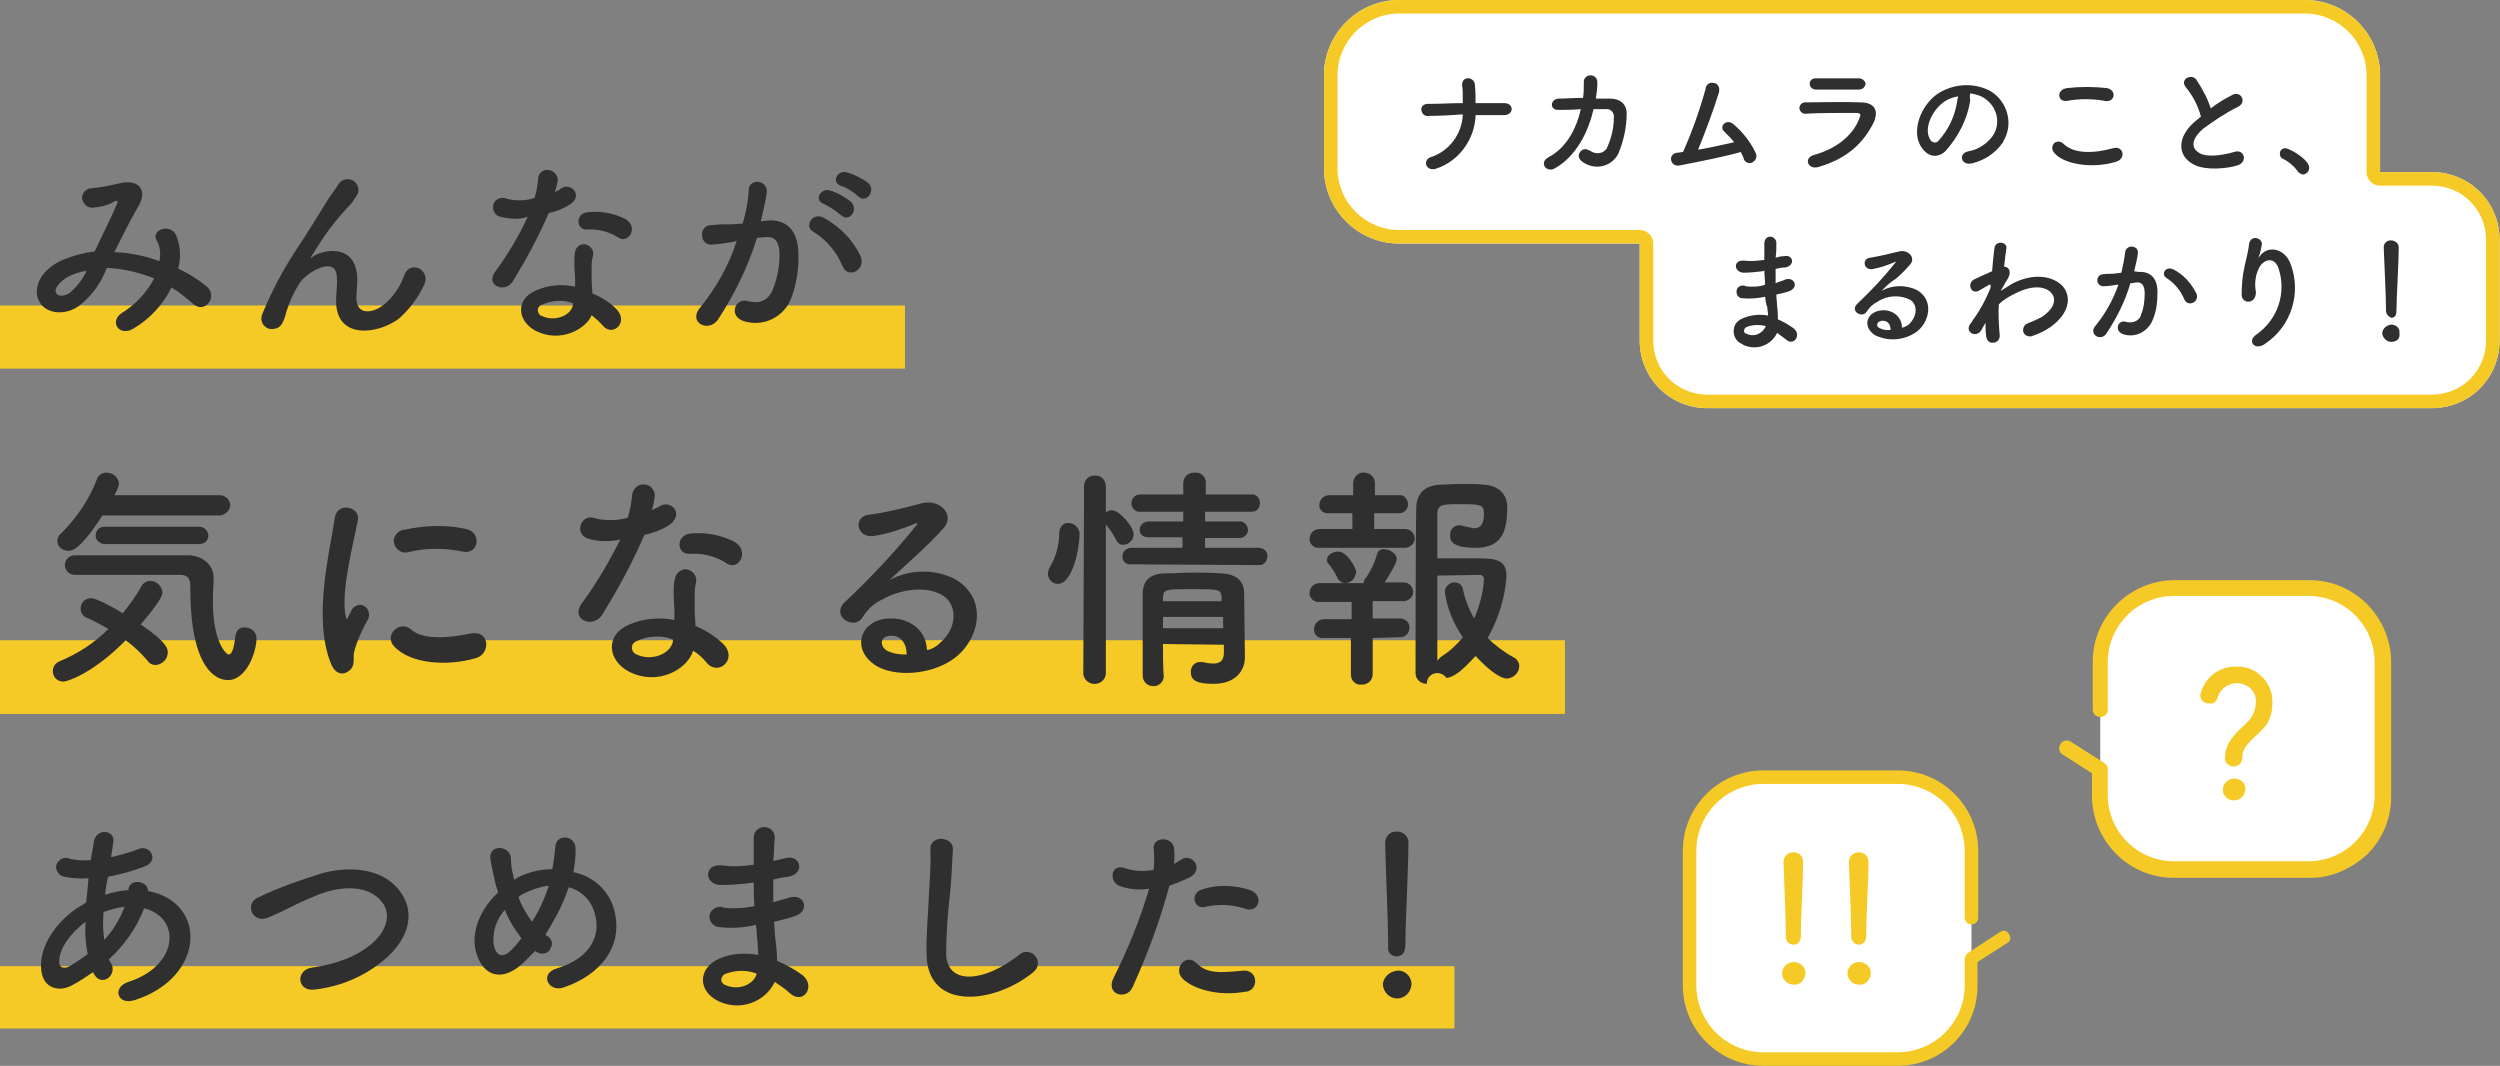 <?xml version="1.0" encoding="utf-8"?>
<!-- Generator: Adobe Illustrator 27.1.1, SVG Export Plug-In . SVG Version: 6.00 Build 0)  -->
<svg version="1.1" id="レイヤー_1" xmlns="http://www.w3.org/2000/svg" xmlns:xlink="http://www.w3.org/1999/xlink" x="0px"
	 y="0px" viewBox="0 0 332.6 141.8" style="enable-background:new 0 0 332.6 141.8;" xml:space="preserve">
<rect x="0" y="0" width="332.6" height="141.8" fill="#808080" stroke="none"/>
<style type="text/css">
	.st0{fill:#F5CA27;}
	.st1{fill:#2F2F2F;}
	.st2{fill:#FFFFFF;}
</style>
<g id="グループ_2289" transform="translate(-22.086 -946)">
	<g id="グループ_1951" transform="translate(22.086 968.64)">
		<rect id="長方形_4573" y="18" class="st0" width="120.4" height="8.4"/>
		<g id="グループ_1888" transform="translate(4.911 0)">
			<g id="グループ_1828" transform="translate(0)">
				<path id="パス_2066" class="st1" d="M10.4,10.9c2,0.1,4,0.5,5.9,1.2c0.2-1,0.1-2-0.4-2.8C15.2,8,17.6,7,18.5,8.6
					c0.6,1.4,0.7,3,0.3,4.5c1.3,0.6,2.6,1.4,3.7,2.3c1.7,1.3-0.1,3.8-1.7,2.4c-0.9-0.8-1.9-1.6-2.9-2.2c-1.1,2.3-2.9,4.2-5.1,5.5
					c-1.9,1.1-3.2-1-1.5-2.1c1.8-1.1,3.3-2.7,4.3-4.6c-2-0.8-4.1-1.3-6.3-1.4c-0.7,1.9-1.9,3.6-3.5,4.9c-1.6,1.3-4,1.4-5.2,0
					c-1.4-1.7-0.4-4.5,2.7-5.9c1.4-0.6,2.9-1,4.4-1.2c0.9-2,2.2-4.5,2.9-6.2c0.2-0.4,0.2-0.6-0.2-0.5C9.5,4.7,8.4,4.9,7.4,5
					C6.6,5,6.1,4.4,6,3.7C6,3,6.6,2.4,7.3,2.4C8.6,2.3,9.9,2,11.2,1.7c2.5-0.5,3.5,1.1,2.3,3.1c-1.1,1.9-2.2,4.1-3.2,6.1L10.4,10.9z
					 M4.1,14.2c-0.7,0.4-2,1.5-1.5,2.2c0.3,0.5,1.3,0.3,1.8-0.1c0.9-0.8,1.7-1.8,2.2-2.9C5.7,13.5,4.9,13.8,4.1,14.2L4.1,14.2z"/>
				<path id="パス_2067" class="st1" d="M39.8,17.4c0-1.2,0.2-2,0.1-3.2c-0.1-3-4.2-0.5-5,0.9c-0.7,1.1-1.3,2.4-1.7,3.7
					c-0.5,2.1-1.1,2.2-1.6,2.3c-0.8,0.2-1.5-0.3-1.7-1c-0.1-0.4,0-0.7,0.1-1c1.2-2.9,2.6-5.6,4.3-8.2c1.6-2.4,3-4.7,4.3-6.8
					c0.5-0.8,1.2-1.7,1.5-2.2c0.4-0.7,1.3-0.9,2-0.5c0.6,0.4,0.9,1.2,0.5,1.9c-0.2,0.3-0.4,0.6-0.6,0.9c-0.2,0.3-0.5,0.6-0.8,0.9
					c-1,1.1-2,2.3-2.9,3.6c-0.7,1-1.2,1.9-1.8,2.8c-0.2,0.3-0.1,0.2,0.1,0.1c1-0.9,5.6-2.1,6,2.4c0.1,1.1-0.1,2-0.1,3
					c0,2.4,2.3,2.1,3.9,0.7c1.1-1,2-2.3,2.5-3.8c0.8-2,3.6-0.6,2.6,1.4c-0.8,1.7-2,3.3-3.4,4.5C45.2,21.9,39.8,22.5,39.8,17.4z"/>
				<path id="パス_2068" class="st1" d="M61.7,6.2c-0.7-0.1-1.1-0.8-1-1.5s0.8-1.1,1.5-1c0.1,0,0.2,0.1,0.3,0.1
					c1.2,0.3,2.5,0.3,3.7-0.1c0.3-0.9,0.4-1.8,0.5-2.7c0.1-0.7,0.8-1.2,1.5-1c0.6,0.1,1.1,0.7,1.1,1.3c-0.1,0.6-0.2,1.1-0.4,1.6
					c0.3-0.1,0.6-0.3,0.9-0.5C71,1.6,72.7,3.3,71,4.5c-0.9,0.6-1.9,1-2.9,1.2c-1.4,3.2-3,6.2-4.8,9.1c-1,1.6-3.6,0.6-2.4-1.2
					c1.7-2.3,3.2-4.8,4.4-7.4C64.1,6.6,62.9,6.5,61.7,6.2z M66.4,21.4c-2.5-1.3-2.8-4.2,0-5.4c1.6-0.7,3.4-0.9,5.2-0.5v-0.9
					c0-0.7-0.1-1.4-0.1-2c0-0.6,0-1.2,0.1-1.8c0.2-0.7,0.8-1.1,1.5-0.9c0.6,0.2,1,0.8,0.9,1.4c-0.1,0.4-0.2,0.8-0.2,1.3
					c0,0.6,0,1.3,0,2.1c0,0.5,0.1,1.1,0.1,1.7c1.2,0.5,2.4,1.2,3.3,2.2c1.5,1.7-0.6,3.6-1.9,2.1c-0.4-0.5-1-1-1.5-1.4
					C73,21.2,69.6,23,66.4,21.4L66.4,21.4z M67.2,17.9c-0.4,0.1-0.7,0.6-0.5,1c0.1,0.3,0.3,0.5,0.5,0.5c1.6,0.8,3.8,0,4.1-1.4
					c0-0.1,0-0.2,0-0.3C70,17.2,68.5,17.3,67.2,17.9L67.2,17.9z M73.2,7.9c-1.5,0.1-1.6-2.2,0.1-2.3c1.7-0.2,3.4,0.1,5,0.9
					c1.8,1.1,0.4,3.3-0.9,2.5C76.2,8.2,74.7,7.8,73.2,7.9L73.2,7.9z"/>
				<path id="パス_2069" class="st1" d="M97.2,6.7c2.3-0.2,4,1.1,4.1,4.2c0.1,2-0.2,4.1-0.9,6c-0.9,2.6-3.7,4-6.3,3.2
					c-2.1-0.6-1.3-3.1,0.4-2.7c1.5,0.4,2.7,0.1,3.4-1.5c0.6-1.5,0.9-3.1,0.9-4.7c0-1.6-0.6-2.4-1.8-2.3c-0.4,0-0.8,0.1-1.2,0.1
					c-1.2,3.9-3,7.5-5.2,10.9c-1.3,1.8-4.1,0.3-2.3-1.7c2.1-2.6,3.8-5.6,4.8-8.8l-0.3,0.1c-1,0.2-1.9,0.3-2.9,0.4
					c-0.7,0.1-1.4-0.4-1.4-1.2c-0.1-0.7,0.4-1.4,1.2-1.4c0.1,0,0.1,0,0.2,0c0.8-0.1,1.7-0.1,2.6-0.1l1.4-0.1
					c0.4-1.4,0.7-2.8,0.8-4.3C94.6,1,97.3,1.2,97.1,3c-0.2,1.3-0.5,2.6-0.8,3.8L97.2,6.7z M107.2,12.8c-0.8-1.9-2.1-3.5-3.9-4.6
					c-1.3-0.7-0.1-2.8,1.5-1.8c2.1,1.2,3.8,2.9,4.8,5.1C110.3,13.3,107.9,14.5,107.2,12.8z M104.7,4.5c-1.4-0.5-0.4-2.2,0.8-1.8
					c1,0.3,1.9,0.8,2.8,1.5c1.1,1.1-0.3,2.8-1.3,1.8C106.3,5.4,105.5,4.9,104.7,4.5L104.7,4.5z M107,2.1c-1.4-0.5-0.5-2.2,0.8-1.8
					c1,0.3,2,0.8,2.8,1.4c1.1,1-0.3,2.8-1.3,1.8C108.6,2.9,107.9,2.4,107,2.1L107,2.1z"/>
			</g>
		</g>
	</g>
	<g id="グループ_1953" transform="translate(22.086 1056.037)">
		<rect id="長方形_4574" y="18.5" class="st0" width="193.5" height="8.3"/>
		<g id="グループ_1890" transform="translate(5.478 0)">
			<g id="グループ_1889">
				<path id="パス_2160" class="st1" d="M6.9,19.3C6,19.9,5,20.6,4,21.1c-1.7,0.9-4.3,0.4-4-3.2c0.2-2.7,2.4-5.6,4.9-7.2
					c0.4-0.2,0.7-0.4,1.1-0.7C6.1,9,6.2,8,6.3,6.8C5.2,6.9,4.1,6.8,3,6.6C2.3,6.4,1.9,5.7,2,5.1C2.2,4.4,2.9,4,3.5,4.1
					c0.1,0,0.1,0,0.2,0.1c1,0.2,1.9,0.3,2.9,0.2C6.7,3.6,6.9,2.8,7,2C7.3,0,9.9,0.4,9.6,2C9.5,2.7,9.4,3.4,9.3,4
					c1.2-0.3,2.5-0.6,3.7-1.1c1.6-0.6,2.8,1.7,0.6,2.4C12,5.9,10.5,6.3,8.9,6.6C8.7,7.4,8.6,8.2,8.5,9c0.9-0.3,1.9-0.5,2.8-0.6h0.3
					V8.3c0.2-1.6,2.7-1.1,2.6,0.2C22.2,10,21.8,20,12.5,23c-2.4,0.8-3.1-1.7-0.9-2.4c6.8-2.2,7-8.6,2.1-9.8c-1,2.6-2.6,4.9-4.7,6.8
					c0.1,0.2,0.2,0.4,0.3,0.5c0.9,1.6-1.3,3.3-2.3,1.4L6.9,19.3z M5.9,12.6c-2.1,1.6-3.4,3.5-3.5,5.1c-0.1,1.1,0.7,1.2,1.4,0.8
					c0.8-0.5,1.6-1,2.4-1.6C5.9,15.5,5.8,14,5.9,12.6L5.9,12.6z M11.1,10.6c-1,0.1-1.9,0.4-2.8,0.7c-0.1,1.2-0.1,2.5,0.1,3.7
					C9.6,13.7,10.5,12.2,11.1,10.6L11.1,10.6z"/>
				<path id="パス_2161" class="st1" d="M36.5,21.6C34,22,33.8,19,36,18.7c3.4-0.5,6-1.5,8-3.2c2.3-2,2.5-4.3,1.2-5.7
					c-1.7-2-4.8-1.9-7.2-1.2c-1.3,0.4-2.6,1-3.9,1.6c-1.2,0.6-2.4,1.2-3.8,1.8c-2.2,1-3.4-1.9-1.3-2.7c2.7-1.3,5.6-2.3,8.5-3.2
					c3.1-0.8,7.2-0.8,9.7,1.8c2.9,3.1,1.8,6.9-1.5,9.7C43,19.9,39.8,21.2,36.5,21.6z"/>
				<path id="パス_2162" class="st1" d="M64.6,17.6c-3.2,3.4-6,2.2-6.8-1.2c-0.6-2.6,0.7-5.6,3-7.7c-0.2-0.6-0.4-1.2-0.5-1.8
					c-0.1-0.5-0.4-1.8-0.5-2.4c-0.5-2.3,2.6-2.2,2.7-0.3c0,0.8,0.1,1.5,0.3,2.2c0,0.2,0.1,0.4,0.1,0.6c0.2-0.1,0.4-0.2,0.5-0.3
					c1.4-0.7,3-1.1,4.6-1.1c0.2-1,0.3-1.9,0.4-2.9c0-1.9,2.8-1.7,2.7,0.3C71.1,4.1,71,5,70.8,6c2.6,0.5,4.7,2.4,5.4,4.9
					c1.4,5-1.9,8.8-6.6,10.4c-2.1,0.8-3.4-1.8-1-2.5c4.7-1.4,5.8-4.6,5.1-7.1C73.3,9.9,72,8.5,70.2,8c-0.1,0.2-0.2,0.5-0.3,0.8
					c-0.7,1.9-1.7,3.7-2.8,5.5c0.1,0.1,0.2,0.2,0.4,0.3c0.5,0.4,0.6,1.1,0.2,1.6c0,0,0,0,0,0.1c-0.4,0.6-1.2,0.7-1.8,0.3
					c-0.1-0.1-0.1-0.1-0.2-0.1C65.4,16.8,65,17.2,64.6,17.6z M61.7,11c-1.1,1.2-1.7,2.9-1.5,4.6c0.4,2.1,1.7,1.5,2.4,0.7
					c0.5-0.5,0.9-1,1.3-1.5C63,13.6,62.2,12.4,61.7,11z M64.3,8.8c-0.3,0.1-0.5,0.3-0.8,0.5c0.4,1.2,1.1,2.3,1.8,3.3
					c0.9-1.4,1.6-2.9,2.1-4.4c0-0.1,0.1-0.2,0.1-0.4C66.5,7.9,65.3,8.3,64.3,8.8z"/>
				<path id="パス_2163" class="st1" d="M94.6,7.4c-1.4,0.2-2.8,0.3-4.3,0.3c-2.1-0.1-2.2-2.9,0.3-2.6C92,5.3,93.5,5.2,94.8,5
					c0-1.4,0-2.7,0-3.6c0-0.8,0.6-1.4,1.4-1.4c0.8,0,1.4,0.6,1.4,1.4c-0.1,1-0.1,2.1-0.2,3.1c0.6-0.1,1.2-0.3,1.8-0.4
					c1.8-0.4,2.5,2.1,0.2,2.5c-0.7,0.1-1.4,0.2-2,0.4c0,1,0,2,0,3c0.7-0.2,1.3-0.4,2.1-0.6c2-0.7,3,1.8,0.6,2.5
					c-0.9,0.3-1.8,0.5-2.6,0.7c0.1,0.9,0.1,1.8,0.2,2.5c0.1,0.7,0.2,1.7,0.2,2.7c1.2,0.5,2.3,1.1,3.4,1.9c1.8,1.5,0.1,4-1.7,2.4
					c-0.6-0.6-1.3-1-2-1.5c-1.3,2.7-4.6,3.9-7.4,2.6c-0.1,0-0.1-0.1-0.2-0.1c-2.6-1.3-2.7-4.3,0.2-5.6c1.6-0.7,3.4-0.8,5.2-0.5
					c0-0.6-0.1-1.1-0.1-1.8c-0.1-0.6-0.1-1.4-0.2-2.2c-1.6,0.4-3.3,0.5-4.9,0.3c-0.7,0-1.3-0.7-1.3-1.4c0-0.7,0.7-1.3,1.4-1.3
					c0.1,0,0.3,0,0.4,0.1c1.4,0.2,2.8,0.1,4.2-0.2c-0.1-1-0.1-2.1-0.1-3.1L94.6,7.4z M91.1,19.5c-0.4,0.1-0.7,0.6-0.6,1
					c0.1,0.2,0.2,0.4,0.5,0.5c1.7,0.8,3.8,0,4.2-1.5C93.9,19,92.5,19,91.1,19.5L91.1,19.5z"/>
				<path id="パス_2164" class="st1" d="M117.8,17.1c-0.1-2.8,0.2-5.2,0.3-8c0.1-1.8,0.3-4.4,0.2-6.1c-0.1-2,3-1.8,3-0.1
					c-0.1,1.7-0.2,4.3-0.4,6.1c-0.3,2.6-0.5,5.3-0.5,8c0.2,4,5,3.7,9.7,0c0.6-0.6,1.6-0.5,2.1,0.1c0.6,0.6,0.5,1.6-0.1,2.1
					c0,0-0.1,0.1-0.1,0.1C126.7,23.6,118,24.4,117.8,17.1z"/>
				<path id="パス_2165" class="st1" d="M145.2,21.3c-0.8,1.8-3.7,1-2.5-1.3c1.9-3.8,3.5-7.7,4.7-11.8c-1.3,0.2-2.7,0.1-4-0.4
					c-1.4-0.6-1.1-3.1,0.9-2.3c1.2,0.4,2.5,0.4,3.7,0.2c0.1-1,0.1-2,0-2.9c-0.1-1.5,2.4-1.6,2.7-0.1c0.1,0.7,0.1,1.4,0,2.2
					c0.4-0.2,0.7-0.4,1-0.6c0.6-0.4,1.4-0.2,1.8,0.4s0.2,1.4-0.4,1.8c-0.1,0.1-0.2,0.1-0.3,0.2c-0.9,0.4-1.8,0.8-2.7,1.1
					C148.9,12.3,147.2,16.9,145.2,21.3z M151.8,20.1c-1.2-1.3,0.5-3.4,1.9-2c1.4,1.4,3,1.3,6.2,1c0.8-0.1,1.5,0.4,1.6,1.2
					s-0.4,1.5-1.2,1.6c0,0,0,0-0.1,0C156.4,22.6,153,21.4,151.8,20.1L151.8,20.1z M154.9,10.6c-1.4,0.5-2.2-1.7-0.5-2.3
					c2.1-0.7,4.4-0.6,6.5,0.1c1.8,0.7,1.1,3-0.6,2.5C158.6,10.3,156.7,10.2,154.9,10.6L154.9,10.6z"/>
				<path id="パス_2166" class="st1" d="M180.4,22.8c-1,0-1.8-0.8-1.9-1.8c0-1,0.9-1.8,1.9-1.9c1-0.1,1.8,0.7,1.9,1.6
					c0,0.1,0,0.2,0,0.3C182.2,22,181.4,22.8,180.4,22.8C180.4,22.8,180.4,22.8,180.4,22.8z M179.2,15.9v-0.6c0-2.6-0.3-8.9-0.4-13.2
					V2.1c0-0.8,0.6-1.5,1.4-1.5c0,0,0.1,0,0.1,0c0.8-0.1,1.6,0.6,1.6,1.4c0,0,0,0.1,0,0.1c0,3.2-0.4,10.7-0.4,13.3
					c0,0.6,0,1.8-1.2,1.8c-0.6,0-1.2-0.5-1.1-1.2C179.2,16,179.2,16,179.2,15.9L179.2,15.9z"/>
			</g>
		</g>
	</g>
	<g id="グループ_1952" transform="translate(22.086 1008.879)">
		<rect id="長方形_4575" y="22.3" class="st0" width="208.2" height="9.8"/>
		<g id="グループ_1896" transform="translate(7.023)">
			<g id="グループ_1828-2" transform="translate(0)">
				<path id="パス_2070" class="st1" d="M1.4,27.8c-0.8,0-1.4-0.6-1.4-1.4c0,0,0,0,0,0c0-0.6,0.4-1.1,0.9-1.3
					c2.4-1,4.6-2.4,6.5-4.3c-1-0.6-2-1.1-2.9-1.5c-0.5-0.2-0.8-0.7-0.8-1.2c0-0.8,0.6-1.4,1.4-1.4c0.7,0,3.1,1.3,4.2,2
					c0.9-1.1,1.8-2.3,2.5-3.6c0.2-0.4,0.7-0.7,1.2-0.7c0.8,0,1.5,0.7,1.6,1.5c0,0.3-0.1,1-2.9,4.3c3.4,2.3,3.6,3.2,3.6,3.7
					c0,0.9-0.7,1.6-1.6,1.7c-0.4,0-0.9-0.2-1.1-0.6c-0.9-1-1.8-1.9-2.9-2.7C5.5,26.6,2,27.8,1.4,27.8z M6.6,5.7
					c-2.9,4.5-4,4.7-4.5,4.7c-0.8,0-1.5-0.5-1.5-1.3c0-0.4,0.2-0.8,0.5-1C3.2,6,4.9,3.5,5.9,0.8C6.1,0.3,6.6,0,7.1,0
					C8,0,8.7,0.6,8.8,1.4c0,0.2,0,0.5-0.6,1.6l14,0c0.7,0,1.3,0.5,1.4,1.2c0,0,0,0.1,0,0.1c0,0.7-0.6,1.3-1.3,1.4c0,0-0.1,0-0.1,0
					H6.6z M2.9,13.6c-0.7,0-1.3-0.6-1.3-1.3c0-0.7,0.6-1.3,1.3-1.3h15.1c1.7,0,3.4,1.1,3.4,3c0,0.8-0.1,1.9-0.1,3.2
					c0,5.4,1.8,7,2.1,7c0.4,0,0.7-0.7,0.9-2.5c0.1-0.7,0.6-1.2,1.3-1.1c0.8,0,1.5,0.6,1.5,1.4c0,0,0,0,0,0.1c0,1.7-1.3,5.5-3.8,5.5
					c-0.7,0-5-0.2-5-12.2c0-0.9,0-1.8-1.4-1.8L2.9,13.6z M6.9,9.5C6.3,9.5,5.7,9,5.7,8.4c0-0.6,0.4-1.2,1.1-1.2c0,0,0.1,0,0.1,0
					h12.6c0.6,0,1.2,0.5,1.2,1.2c0,0.6-0.5,1.1-1.2,1.1H6.9z"/>
				<path id="パス_2071" class="st1" d="M37,25.4c-2.5-6.2,0-15.5,0.5-19.3c0.3-2.3,3.4-1.6,3.1,0.2c-0.5,2.6-2.4,9.9-1.6,12.9
					c0.1,0.4,0.2,0.3,0.3,0c0.1-0.2,0.4-0.8,0.5-1c0.4-0.6,1.2-0.8,1.7-0.4c0.5,0.3,0.7,1,0.5,1.6c-0.8,1.4-1.5,2.9-1.9,4.4
					c-0.2,0.9,0.2,1.8-0.6,2.5S37.6,26.9,37,25.4z M45.4,23.1c-0.6-0.6-0.6-1.6,0.1-2.2c0.6-0.6,1.6-0.6,2.2,0
					c1.7,1.5,5.5,1,7.9,0.5c2.6-0.5,2.7,2.8,0.6,3.3C52.8,25.7,47.7,25.6,45.4,23.1L45.4,23.1z M47.2,10.6c-0.8,0.2-1.6-0.4-1.8-1.2
					c-0.2-0.8,0.4-1.6,1.2-1.8c0.1,0,0.1,0,0.2,0C49.5,7,52.3,6.9,55,7.5c2.2,0.5,1.6,3.5-0.5,3C52.1,10,49.6,10,47.2,10.6
					L47.2,10.6z"/>
				<path id="パス_2072" class="st1" d="M71.3,8.8c-0.8-0.2-1.3-0.9-1.1-1.7c0.2-0.8,0.9-1.3,1.7-1.1C72,6,72.1,6,72.2,6.1
					c1.4,0.3,2.9,0.3,4.3-0.1c0.3-1,0.5-2.1,0.6-3.2c0.2-0.8,0.9-1.4,1.8-1.2c0.7,0.1,1.2,0.8,1.2,1.5C80,3.7,79.9,4.4,79.7,5
					c0.3-0.2,0.7-0.3,1-0.5c1.4-1,3.4,0.9,1.4,2.4c-1,0.7-2.2,1.1-3.4,1.4c-1.6,3.7-3.5,7.2-5.6,10.6c-1.2,1.9-4.2,0.7-2.8-1.4
					c2-2.7,3.7-5.6,5.2-8.6C74.1,9.2,72.6,9.2,71.3,8.8z M76.7,26.5c-2.9-1.5-3.3-4.9,0-6.3c1.9-0.8,4-1,6-0.6v-1.1
					c0-0.8-0.1-1.6-0.1-2.4c0-0.7,0-1.4,0.2-2.1c0.2-0.8,1-1.3,1.7-1.1c0.7,0.2,1.2,0.9,1.1,1.6c-0.1,0.5-0.2,1-0.2,1.5
					c0,0.7,0,1.5,0,2.4c0,0.6,0.1,1.3,0.1,2c1.4,0.6,2.7,1.4,3.8,2.5c1.8,2-0.8,4.2-2.3,2.4c-0.5-0.6-1.1-1.2-1.8-1.6
					C84.4,26.2,80.5,28.4,76.7,26.5L76.7,26.5z M77.7,22.4c-0.5,0.2-0.8,0.7-0.6,1.2c0.1,0.3,0.3,0.5,0.6,0.6c1.9,0.9,4.4,0,4.8-1.7
					c0-0.1,0-0.2,0-0.3C81,21.6,79.2,21.7,77.7,22.4L77.7,22.4z M84.7,10.8c-1.7,0.1-1.9-2.5,0.2-2.7c2-0.2,4,0.2,5.8,1.1
					c2.1,1.3,0.5,3.9-1,2.9C88.2,11.1,86.5,10.7,84.7,10.8L84.7,10.8z"/>
				<path id="パス_2073" class="st1" d="M118.1,22.6c2.3-2,2.2-5,0.4-6.2c-1.6-1.1-5-1.3-8.2,0.5c-1.1,0.5-2,1.4-2.6,2.4
					c-1.1,1.7-4.3-0.2-2.3-2.1c3.4-3.2,6.6-6.6,9.5-10.2c0.3-0.4,0-0.3-0.2-0.2c-1.7,0.7-3.5,1.3-5.3,1.6c-2.5,0.5-3-2.6-0.8-2.8
					c2.3-0.3,4.7-0.9,6.9-1.5c2.5-0.7,4.6,1.5,3,3.3c-1,1.1-2.3,2.4-3.5,3.5s-2.5,2.3-3.7,3.4c2.8-1.5,6.1-1.5,8.8-0.1
					c4.5,2.7,3.1,8.2-0.3,10.6c-3.1,2.2-8,2.4-10.4,0.8c-3.3-2.2-1.9-6.1,1.9-6.2c2.5-0.1,4.9,1.4,5,4.2
					C117,23.5,117.6,23.1,118.1,22.6z M111.4,21.7c-1.4,0.1-1.4,1.4-0.4,2c0.8,0.4,1.7,0.5,2.6,0.5
					C113.6,22.7,112.8,21.6,111.4,21.7L111.4,21.7z"/>
				<path id="パス_2074" class="st1" d="M132.4,13.5c0-0.4,0.1-0.7,0.3-1c0.8-1.4,1.2-2.9,1.2-4.5c0-0.7,0.5-1.3,1.1-1.3
					c0,0,0.1,0,0.1,0c0.8,0,1.4,0.6,1.5,1.3c0,0.1,0,0.2,0,0.2c0,1.8-0.9,6.6-2.9,6.6C133,14.8,132.4,14.2,132.4,13.5
					C132.4,13.5,132.4,13.5,132.4,13.5z M137.2,1.8c0-0.8,0.6-1.4,1.3-1.4c0,0,0.1,0,0.1,0c0.8-0.1,1.4,0.5,1.5,1.3c0,0,0,0.1,0,0.1
					v3.5c0.3-0.2,0.5-0.3,0.8-0.3c1,0,2.9,2.2,2.9,3.2c0,0.8-0.7,1.4-1.4,1.4c-0.4,0-0.7-0.2-0.9-0.6c-0.4-0.8-0.9-1.5-1.4-2.1v19.9
					c-0.1,0.8-0.8,1.4-1.7,1.3c-0.7-0.1-1.2-0.6-1.3-1.3L137.2,1.8z M143.5,12.2c-0.6,0.1-1.1-0.3-1.2-0.9c0,0,0-0.1,0-0.1
					c0-0.7,0.5-1.2,1.2-1.2c0,0,0,0,0.1,0l6.7,0V8.6l-4.5,0c-0.9,0-1.2-0.5-1.2-1c0-0.6,0.5-1.1,1.2-1.1c0,0,0,0,0.1,0l4.5,0V5.2
					l-5.6,0c-0.6,0.1-1.2-0.3-1.3-1c0,0,0-0.1,0-0.1c0-0.7,0.5-1.2,1.2-1.2c0,0,0.1,0,0.1,0h5.6l0-1.5c0-0.8,0.6-1.4,1.4-1.4
					c0,0,0.1,0,0.1,0c0.8-0.1,1.5,0.5,1.5,1.3c0,0,0,0,0,0.1v1.5h6c0.6-0.1,1.2,0.4,1.2,1.1s-0.4,1.2-1.1,1.2c-0.1,0-0.1,0-0.2,0
					l-6,0v1.3l4.5,0c0.6-0.1,1.1,0.4,1.2,1c0.1,0.6-0.4,1.1-1,1.2c-0.1,0-0.2,0-0.2,0l-4.5,0V10l7.1,0c0.6,0,1.2,0.4,1.2,1.1
					c0,0.6-0.4,1.2-1.1,1.2c0,0-0.1,0-0.1,0L143.5,12.2z M147.7,22.8c0,1.5,0,3,0.1,4.3v0c0,0.7-0.6,1.3-1.3,1.3c0,0-0.1,0-0.1,0
					c-0.8,0-1.4-0.6-1.4-1.4c0,0,0,0,0,0c0-1.7,0-3.6,0-5.4s0-3.7,0-5.4c0-1.7,0.8-2.8,3.1-2.8c1.1,0,2.4-0.1,3.6-0.1
					c1.3,0,2.5,0,3.7,0.1c2.1,0.1,3.1,1,3.1,2.7c0,1,0.1,8.4,0.1,8.4v0.1c0,1.5-1,3.5-4.2,3.5c-2.3,0-3-0.5-3-1.6
					c0-0.7,0.5-1.3,1.2-1.3c0,0,0,0,0.1,0c0.1,0,0.2,0,0.3,0c0.4,0.1,0.9,0.2,1.4,0.2c0.8,0,1.4-0.3,1.4-1.4c0-0.3,0-0.8,0-1.1
					L147.7,22.8z M147.7,19.2v1.5h8c0-0.5,0-1,0-1.5H147.7z M155.5,16.5c-0.1-1-0.4-1-4-1c-3.3,0-3.7,0-3.8,1v0.6h7.8L155.5,16.5z"
					/>
				<path id="パス_2075" class="st1" d="M174.1,10l-5.6,0c-0.6,0.1-1.2-0.4-1.3-1c0-0.1,0-0.1,0-0.2c0-0.7,0.6-1.3,1.3-1.3
					c0,0,0,0,0.1,0l4.3,0l0-2.1l-3.1,0c-0.7,0.1-1.3-0.4-1.3-1c0,0,0-0.1,0-0.1c0-0.7,0.6-1.3,1.3-1.3c0,0,0,0,0.1,0l3.1,0l0-1.6v0
					c0-0.7,0.6-1.4,1.3-1.4c0,0,0.1,0,0.1,0c0.8,0,1.4,0.5,1.5,1.3c0,0,0,0,0,0.1v1.6l3.1,0c0.7-0.1,1.2,0.4,1.3,1.1
					c0,0,0,0.1,0,0.1c0,0.7-0.5,1.2-1.2,1.2c0,0-0.1,0-0.1,0l-3.2,0l0,2.1l4.1,0c0.7,0,1.2,0.5,1.3,1.2c0,0.7-0.5,1.2-1.2,1.3
					c0,0-0.1,0-0.1,0L174.1,10z M175.6,22l0,4.8c0,0.8-0.6,1.4-1.4,1.4c0,0,0,0-0.1,0c-0.7,0.1-1.4-0.5-1.4-1.3c0,0,0-0.1,0-0.1
					l0-4.8l-3.6,0c-0.7,0.1-1.3-0.4-1.3-1.1c0,0,0-0.1,0-0.1c0-0.7,0.6-1.3,1.3-1.3c0,0,0,0,0.1,0l3.6,0l0-2.3l-4.3,0
					c-0.6,0.1-1.2-0.4-1.3-1c0-0.1,0-0.1,0-0.2c0-0.7,0.6-1.3,1.3-1.3c0,0,0,0,0.1,0l5.6,0h0.2c0-0.3,0.1-0.5,0.3-0.7
					c0.7-1,1.2-2.1,1.5-3.2c0.1-0.4,0.5-0.7,1-0.6c0.7,0,1.6,0.6,1.6,1.3s-1.4,2.7-1.6,3.1h2.5c0.7,0,1.2,0.5,1.3,1.2
					c0,0.7-0.5,1.2-1.2,1.3c0,0-0.1,0-0.1,0l-4.1,0l0,2.3l3.6,0c0.7,0,1.3,0.5,1.3,1.2c0,0.7-0.5,1.3-1.2,1.3c0,0-0.1,0-0.1,0
					L175.6,22z M171.9,14.7c-0.4,0-0.8-0.3-1-0.7c-0.3-0.7-0.7-1.3-1.2-1.9c-0.1-0.1-0.2-0.3-0.2-0.5c0-0.6,0.8-1.1,1.5-1.1
					c1.2,0,2.4,2.2,2.4,2.7C173.3,14.1,172.7,14.7,171.9,14.7L171.9,14.7z M185.4,27.3c-0.5-0.7-1.4-0.8-2-0.4
					c-0.4,0.3-0.6,0.7-0.6,1.2c-0.8,0-1.5-0.6-1.5-1.4c0,0,0-0.1,0-0.1c0,0,0-18.8,0.1-22.1c0.1-1.6,1-2.8,3.2-2.9
					c0.8,0,1.8-0.1,2.8-0.1c1,0,2,0,2.9,0.1c2.1,0.1,3.2,1.3,3.2,3c0,3.2-0.7,5.4-4.2,5.4c-3.4,0-3.4-1.1-3.4-1.7
					c0-0.7,0.4-1.2,1.1-1.3c0,0,0.1,0,0.1,0c0.2,0,0.3,0,0.5,0.1c0.5,0.1,1,0.2,1.4,0.3c0.9,0,1.4-0.4,1.4-2c0-1.2-0.6-1.2-3.3-1.2
					c-2.1,0-2.9,0-2.9,1.3c0,0.8,0,3.1,0,5.9c1.1,0,3.1,0,4.7,0c2.9,0,4.5,0,4.5,2.4c-0.2,2.9-1.1,5.7-2.5,8.2c1,1,2.2,1.9,3.5,2.6
					c0.4,0.2,0.7,0.7,0.7,1.1c0,0.9-0.7,1.6-1.6,1.7c-1.2,0-3.1-1.8-4.2-3C189.2,24.4,186.9,27.3,185.4,27.3L185.4,27.3z
					 M185.2,15.9c0-0.7,0.6-1.3,1.3-1.3c0,0,0,0,0,0c0.5,0,1,0.3,1.1,0.9c0.3,1.4,0.8,2.7,1.5,3.9c0.7-1.6,1.2-3.4,1.3-5.2
					c0-0.5-0.4-0.6-0.6-0.6c-1.2,0-4.2,0.1-5.6,0.1c0,4.2,0,8.9,0,11.3c0.2-0.2,0.3-0.3,0.5-0.5c1.1-0.7,2.1-1.6,2.9-2.6
					C186.4,20.2,185.5,18.1,185.2,15.9L185.2,15.9z"/>
			</g>
		</g>
	</g>
	<g id="グループ_1956" transform="translate(175.731 -511)">
		<path id="合体_33" class="st2" d="M73.5,1511.3c-5,0-9-4-9-9v-12.9h-32c-5.5,0-10-4.5-10-10V1467c0-5.5,4.5-10,10-10H153
			c5.5,0,10,4.5,10,10v12.4c0,0.2,0,0.3,0,0.5h6.9c5,0,9,4,9,9v13.4c0,5-4,9-9,9H73.5z"/>
		<path id="合体_33_-_アウトライン" class="st0" d="M169.9,1509.5c4,0,7.2-3.2,7.2-7.2v-13.4c0-4-3.2-7.2-7.2-7.2H163
			c-1,0-1.8-0.8-1.8-1.8c0,0,0-0.1,0-0.1c0-0.1,0-0.3,0-0.4V1467c0-4.5-3.7-8.2-8.2-8.2H32.5c-4.5,0-8.2,3.7-8.2,8.2v12.4
			c0,4.5,3.7,8.2,8.2,8.2h32c1,0,1.8,0.8,1.8,1.8v12.9c0,4,3.2,7.2,7.2,7.2L169.9,1509.5 M169.9,1511.3H73.5c-5,0-9-4-9-9v-12.9h-32
			c-5.5,0-10-4.5-10-10V1467c0-5.5,4.5-10,10-10H153c5.5,0,10,4.5,10,10v12.4c0,0.2,0,0.3,0,0.5h6.9c5,0,9,4,9,9v13.4
			C178.9,1507.3,174.9,1511.3,169.9,1511.3L169.9,1511.3z"/>
		<g id="グループ_1954" transform="translate(35.468 1467.02)">
			<path id="パス_2098" class="st1" d="M2,12.4c-1.4,0.5-1.9-1.1-0.8-1.5c2.5-0.8,4.2-3.1,4.3-5.7C4,5.3,2.4,5.4,1,5.4
				C0.5,5.5,0.1,5.2,0,4.7s0.2-0.8,0.7-0.9c0.1,0,0.1,0,0.2,0c1.5,0,3-0.1,4.6-0.1c0-1,0-1.9-0.1-2.4C5.4,0,7,0.2,7.1,1.2
				s0.1,1.8,0.1,2.5c1.3,0,2.6,0,3.8,0c0.7,0,1,0.4,1,0.8c0,0.5-0.5,0.8-1,0.8c0,0,0,0-0.1,0C9.7,5.3,8.5,5.3,7.2,5.3
				C7.1,8.5,5,11.4,2,12.4z"/>
			<path id="パス_2099" class="st1" d="M18.3,4.6c-1.3,0.1-1.2-1.4-0.1-1.5c0.9,0,2.1-0.1,3.3-0.1c0.1-0.7,0.1-1.5,0.1-2.2
				C21.6,0.4,22,0,22.5,0s0.9,0.4,0.9,0.9c0,0,0,0.1,0,0.1c0,0.7-0.1,1.4-0.2,2.1c0.7,0,1.3,0,1.9,0c1.3,0,2.2,0.7,2.2,2
				c0,1.8-0.4,3.6-1.1,5.3c-0.8,1.6-2.7,2.2-4.3,1.4c-0.2-0.1-0.4-0.2-0.6-0.4c-0.4-0.3-0.5-0.8-0.2-1.2s0.8-0.5,1.2-0.2
				c0,0,0,0,0.1,0c0.6,0.5,1.6,0.5,2.1-0.1c0.1-0.1,0.2-0.2,0.2-0.3c0.6-1.3,0.9-2.7,0.9-4.1c0-0.5-0.3-0.9-0.8-1c0,0-0.1,0-0.1,0
				c-0.5,0-1.1,0-1.8,0c-0.7,3-2.3,6.3-5.2,7.9c-1.1,0.6-2.1-0.8-0.8-1.5c2.3-1.2,3.7-3.7,4.3-6.4C20.1,4.6,19.1,4.6,18.3,4.6z"/>
			<path id="パス_2100" class="st1" d="M34.3,12c-1.2,0.2-1.6-1.5-0.3-1.7c0.3,0,0.6-0.1,0.8-0.1c1.2-2.7,2.2-5.5,3-8.4
				c0-0.5,0.5-0.9,1-0.8c0.5,0,0.9,0.5,0.8,1c0,0.1,0,0.1,0,0.2c-0.8,2.6-1.8,5.2-2.8,7.7c1.7-0.3,3.5-0.7,4.8-1
				c-0.4-0.5-0.8-0.9-1.3-1.4c-0.8-0.7,0.3-1.8,1.2-1c1.3,1.1,2.3,2.4,3,3.9c0.2,0.5-0.1,1-0.5,1.2c-0.4,0.2-0.9,0-1.1-0.4
				c0,0,0,0,0-0.1c-0.1-0.3-0.3-0.6-0.4-0.9C40.4,10.8,36.9,11.5,34.3,12z"/>
			<path id="パス_2101" class="st1" d="M52.8,12.2c-1.4,0.4-2-1.2-0.6-1.6c3.3-0.9,5.4-2.9,6.1-5C58.5,5.2,58.4,5,57.7,5
				c-1.7,0-4.8,0-6.5,0.1c-0.4,0.1-0.8-0.2-0.9-0.6c-0.1-0.4,0.2-0.8,0.6-0.9c0.1,0,0.2,0,0.3,0c2.1,0,4.9-0.1,7.2,0
				c1.7,0,2.5,0.9,1.8,2.6C58.9,8.8,56.9,11,52.8,12.2z M58.1,1.9c-1.6,0-3.8,0-5.6,0c-1.1,0-1.2-1.6,0.1-1.5c1.6,0,3.9,0,5.6,0
				c0.4,0,0.8,0.3,0.9,0.7c0,0,0,0,0,0C59,1.5,58.8,1.9,58.1,1.9z"/>
			<path id="パス_2102" class="st1" d="M73,3.4c-0.4,2.5-1.6,4.8-3.3,6.7c-1.3,1.2-2.7,0.5-3.4-0.9c-1-2,0.1-5.1,2.3-6.7
				c2.1-1.4,4.9-1.6,7.1-0.4c2.3,1.4,3.1,4.4,1.7,6.7c0,0.1-0.1,0.2-0.1,0.2c-1,1.4-2.4,2.3-4,2.7c-1.5,0.4-2-1.3-0.5-1.6
				c1.2-0.2,2.3-0.9,3.1-1.9c1.2-1.6,0.8-3.8-0.8-5c0,0-0.1-0.1-0.1-0.1c-0.6-0.4-1.3-0.6-2-0.7C72.9,2.9,73,3.1,73,3.4z M69.3,3.7
				c-1.5,1.2-2.4,3.4-1.7,4.7c0.2,0.5,0.7,0.7,1.1,0.4c1.4-1.5,2.3-3.4,2.6-5.5c0-0.2,0.1-0.4,0.1-0.5C70.7,2.9,69.9,3.2,69.3,3.7z"
				/>
			<path id="パス_2103" class="st1" d="M84.1,10.2c-0.3-0.4-0.2-0.9,0.1-1.2c0.4-0.3,0.9-0.2,1.2,0.1l0,0c1.4,1.4,4.1,1.3,6.6,0.6
				c1.4-0.4,1.8,1.4,0.4,1.8C89.2,12.5,85.2,11.8,84.1,10.2z M85.9,3.4c-1.3,0.2-1.5-1.5,0-1.7c1.7-0.2,3.5-0.2,5.3,0
				c1.4,0.3,1,2-0.3,1.7C89.2,3.1,87.5,3.1,85.9,3.4z"/>
			<path id="パス_2104" class="st1" d="M101.7,1.6c-0.9-1.1,0.8-1.9,1.4-1c0.8,1.2,1.5,2.5,1.9,3.8c0.9-0.7,1.9-1.3,2.9-1.8
				c1.1-0.6,2,1,0.7,1.6C107,5,105.5,6,104,7.1c-1.6,1.4-1.7,2.6-0.4,3.3c1.2,0.6,3.5,0.1,4.5-0.2c1.4-0.5,1.9,1.4,0.4,1.8
				c-1.3,0.4-4.1,0.7-5.7-0.1c-2.4-1.2-2.3-3.9,0.4-6c0.2-0.1,0.3-0.3,0.5-0.4C103.3,4,102.6,2.7,101.7,1.6z"/>
			<path id="パス_2105" class="st1" d="M116.6,12.8c-0.5-0.7-1.2-1.3-2-1.7c-0.3-0.1-0.4-0.4-0.4-0.7c0-0.4,0.3-0.7,0.7-0.7
				c0,0,0,0,0,0c0.6,0,3.2,1.5,3.2,2.6c0,0.5-0.4,0.9-0.9,0.9C117,13.1,116.7,13,116.6,12.8z"/>
		</g>
		<g id="グループ_1955" transform="translate(76.883 1488.482)">
			<path id="パス_2106" class="st1" d="M4,4.6C3.1,4.7,2.3,4.8,1.4,4.8C0.1,4.7,0,3,1.6,3.2c0.9,0.1,1.7,0,2.6-0.1
				c0-0.9,0-1.7,0-2.2C4.2,0.4,4.5,0,5,0c0.4,0,0.8,0.4,0.8,0.8C5.8,1.4,5.8,2.1,5.7,2.8c0.4-0.1,0.7-0.2,1.1-0.2
				C8,2.3,8.4,3.8,7,4.1C6.5,4.1,6.1,4.2,5.7,4.3c0,0.6,0,1.2,0,1.9C6.1,6,6.6,5.9,7,5.7c1.2-0.4,1.9,1.1,0.4,1.6
				C6.8,7.5,6.3,7.6,5.8,7.7c0,0.6,0.1,1.1,0.1,1.6C6,9.8,6,10.4,6,11c0.7,0.3,1.4,0.7,2.1,1.2c1.1,0.9,0,2.4-1,1.5
				c-0.4-0.3-0.8-0.6-1.2-0.9c-0.8,1.7-2.8,2.4-4.5,1.6c0,0-0.1,0-0.1-0.1c-0.9-0.3-1.4-1.3-1.1-2.3c0.2-0.6,0.7-1,1.3-1.2
				c1-0.4,2.1-0.5,3.2-0.3c0-0.4-0.1-0.7-0.1-1.1C4.4,9,4.4,8.6,4.3,8c-1,0.2-2,0.3-3,0.2c-0.5,0-0.8-0.4-0.8-0.9
				c0-0.5,0.4-0.8,0.9-0.8c0.1,0,0.2,0,0.3,0.1c0.9,0.1,1.7,0.1,2.6-0.2c0-0.6-0.1-1.3-0.1-1.9L4,4.6z M1.9,12
				c-0.3,0.1-0.4,0.3-0.4,0.6c0,0.2,0.2,0.3,0.3,0.3c0.9,0.5,2,0.1,2.5-0.8c0-0.1,0.1-0.1,0.1-0.2C3.6,11.7,2.7,11.7,1.9,12z"/>
			<path id="パス_2107" class="st1" d="M23.4,11.7c1.2-1.1,1.2-2.7,0.2-3.3c-1.4-0.7-3.1-0.6-4.4,0.3c-0.6,0.3-1,0.7-1.4,1.3
				c-0.6,0.9-2.3-0.1-1.2-1.1c1.8-1.7,3.5-3.5,5-5.4c0.2-0.2,0-0.2-0.1-0.1c-0.9,0.4-1.8,0.7-2.8,0.9c-1.3,0.3-1.6-1.4-0.4-1.5
				c1.2-0.2,2.5-0.5,3.7-0.8c1.3-0.4,2.4,0.8,1.6,1.7c-0.5,0.6-1.2,1.3-1.9,1.9C21,6,20.4,6.6,19.8,7.2c1.5-0.8,3.2-0.8,4.7-0.1
				c2.4,1.4,1.6,4.4-0.1,5.6c-1.6,1.1-3.7,1.3-5.5,0.4c-1.8-1.2-1-3.2,1-3.3c1.3-0.1,2.5,0.8,2.6,2.1c0,0.1,0,0.1,0,0.2
				C22.8,12.1,23.1,11.9,23.4,11.7z M19.8,11.2c-0.7,0.1-0.8,0.8-0.2,1c0.4,0.2,0.9,0.3,1.4,0.2C21,11.7,20.6,11.1,19.8,11.2
				L19.8,11.2z"/>
			<path id="パス_2108" class="st1" d="M33.9,11c-0.2,0.4-0.5,0.8-0.8,1.4c-0.7,1.2-2.3,0.3-1.5-0.8c0.2-0.2,0.3-0.5,0.5-0.7
				c0.9-1.3,1.6-2.6,2.2-4.1l0-0.4c-0.1,0-0.2,0-0.2,0c-0.4,0.2-0.8,0.5-1.2,0.7c-1.2,0.8-1.8-0.9-0.8-1.4c0.6-0.3,1.5-0.7,2.4-1.1
				c0.1-1.2,0.2-2.3,0.3-3c0.1-1.2,1.8-0.9,1.6,0c-0.1,0.6-0.2,1.4-0.3,2.4c0.7,0,1.1,0.8,0.3,1.9c-0.1,0.1-0.3,0.6-0.7,1.2v0.1
				c0.5-0.3,0.9-0.6,1.4-0.9c3-1.6,5.6-1,6.8,0.3c1.2,1.4,0.9,3.6-1.6,5.4c-0.7,0.5-1.5,0.9-2.4,1.2c-0.4,0.2-1,0-1.2-0.4
				s0-1,0.4-1.2c0.1,0,0.2-0.1,0.2-0.1c0.6-0.2,1.2-0.5,1.8-0.8c1.8-1.2,2-2.5,1.2-3.3c-0.8-0.8-2.5-1-4.8,0.2
				c-0.8,0.4-1.5,0.8-2.1,1.4c-0.1,1.3,0,2.7,0.1,4c0.1,0.5-0.2,1-0.7,1.1c0,0,0,0-0.1,0c-0.5,0.1-0.9-0.2-1-0.9
				c-0.1-0.8-0.1-1.6,0-2.5L33.9,11z"/>
			<path id="パス_2109" class="st1" d="M54,4.7c1.4-0.1,2.5,0.7,2.5,2.6c0,1.3-0.1,2.5-0.6,3.7c-0.6,1.6-2.3,2.5-3.9,2
				c-1.3-0.4-0.8-1.9,0.2-1.7c0.8,0.3,1.8,0,2.1-0.8c0,0,0,0,0-0.1c0.4-0.9,0.5-1.9,0.5-2.9c0-1-0.4-1.5-1.1-1.4
				c-0.2,0-0.5,0.1-0.8,0.1c-0.7,2.4-1.8,4.6-3.2,6.7C49,14,47.2,13,48.3,11.8c1.3-1.6,2.3-3.4,3-5.4l-0.2,0
				c-0.6,0.1-1.2,0.2-1.8,0.2c-0.4,0-0.8-0.3-0.8-0.8c0-0.4,0.3-0.8,0.8-0.8c0.5-0.1,1,0,1.6-0.1l0.8-0.1c0.2-0.9,0.4-1.8,0.5-2.7
				c0.1-1.1,1.8-1,1.7,0.1c-0.1,0.8-0.3,1.6-0.5,2.4L54,4.7z M60.1,8.4c-0.5-1.2-1.3-2.2-2.4-2.9c-0.8-0.5-0.1-1.7,1-1.1
				c1.3,0.7,2.3,1.8,3,3.2C62.1,8.7,60.6,9.4,60.1,8.4L60.1,8.4z"/>
			<path id="パス_2110" class="st1" d="M69.7,13c2.8-2,4-5.5,2.9-8.8c-0.6-1.7-2.1-1.1-2.6,0c-0.5,1-0.6,2.1-0.4,3.2
				C69.6,9,67.8,9,67.7,7.8c0-1.3,0.1-2.6,0.4-3.9c0.2-0.9,0.5-2,0.6-3c0.1-0.5,0.5-0.8,1-0.7c0.4,0.1,0.7,0.4,0.7,0.8
				c-0.1,0.5-0.2,1.1-0.4,1.6c-0.2,0.5-0.1,0.2,0.1,0c1.2-1.6,3.4-0.9,4.1,1c1.5,3.9,0.1,8.3-3.3,10.6C69.5,15.3,68.3,13.9,69.7,13z
				"/>
			<path id="パス_2111" class="st1" d="M87.6,14c-0.6,0-1.1-0.5-1.2-1.1c0-0.6,0.5-1.1,1.2-1.2c0.6,0,1.1,0.4,1.1,1
				c0,0.1,0,0.1,0,0.2C88.8,13.6,88.3,14,87.6,14C87.7,14,87.7,14,87.6,14z M86.9,9.8V9.5c0-1.6-0.2-5.5-0.3-8.1v0
				c0-0.5,0.4-0.9,0.9-0.9c0,0,0.1,0,0.1,0c0.5,0,1,0.4,1,0.9c0,0,0,0.1,0,0.1c0,2-0.3,6.6-0.3,8.2c0,0.4,0,1.1-0.7,1.1
				C87.2,10.6,86.9,10.3,86.9,9.8C86.9,9.9,86.9,9.8,86.9,9.8L86.9,9.8z"/>
		</g>
	</g>
	<g id="グループ_2261" transform="translate(246.869 1049.393)">
		<path id="長方形_4577" class="st2" d="M11,0h15.5c6.1,0,11,4.9,11,11v15.5c0,6.1-4.9,11-11,11H11c-6.1,0-11-4.9-11-11V11
			C0,4.9,4.9,0,11,0z"/>
		<path id="長方形_4577-2" class="st0" d="M27.7,38.4H9.8c-5.9,0-10.7-4.8-10.7-10.7V9.8c0-5.9,4.8-10.7,10.7-10.7h17.9
			c5.9,0,10.7,4.8,10.7,10.7v8.9c0,0.5-0.4,0.9-0.9,0.9s-0.9-0.4-0.9-0.9V9.8c0-4.9-4-8.9-8.9-8.9H9.8c-4.9,0-8.9,4-8.9,8.9v17.9
			c0,4.9,4,8.9,8.9,8.9h17.9c4.9,0,8.9-4,8.9-8.9v-3.5c0-0.3,0.2-0.6,0.4-0.8l4.3-2.8c0.4-0.3,1-0.2,1.2,0.3c0,0,0,0,0,0
			c0.3,0.4,0.2,1-0.3,1.2c0,0,0,0,0,0l-3.9,2.5v3C38.4,33.6,33.6,38.4,27.7,38.4z"/>
		<path id="パス_2384" class="st0" d="M13.8,22.3c0.6,0,1-0.5,1-1.1c0,0,0-0.1,0-0.1v-0.4c0-2,0.3-6.8,0.3-9.4
			c0-0.7-0.5-1.3-1.2-1.3c0,0-0.1,0-0.1,0c-0.6,0-1.2,0.4-1.3,1.1c0,0,0,0.1,0,0.1v0.1c0.1,3.4,0.3,7.4,0.3,9.3v0.6
			C12.8,21.8,13.1,22.2,13.8,22.3C13.7,22.3,13.7,22.3,13.8,22.3z M15.4,26.2c0.1-0.8-0.5-1.5-1.4-1.6c-0.1,0-0.1,0-0.2,0
			c-0.8,0-1.5,0.7-1.5,1.5c0,0,0,0,0,0c0,0.8,0.7,1.5,1.5,1.5C14.6,27.7,15.3,27.1,15.4,26.2C15.3,26.2,15.4,26.2,15.4,26.2z"/>
		<path id="パス_2385" class="st0" d="M22.5,22.3c0.6,0,1-0.5,1-1.1c0,0,0-0.1,0-0.1v-0.4c0-2,0.3-6.8,0.3-9.4
			c0-0.7-0.5-1.3-1.2-1.3c0,0-0.1,0-0.1,0c-0.6,0-1.2,0.4-1.3,1.1c0,0,0,0.1,0,0.1v0.1c0.1,3.4,0.3,7.4,0.3,9.3v0.6
			C21.5,21.8,21.9,22.2,22.5,22.3C22.4,22.3,22.4,22.3,22.5,22.3z M24.1,26.2c0.1-0.8-0.5-1.5-1.4-1.6c-0.1,0-0.1,0-0.2,0
			c-0.8,0-1.5,0.7-1.5,1.5c0,0,0,0,0,0c0,0.8,0.7,1.5,1.5,1.5C23.3,27.7,24,27.1,24.1,26.2C24.1,26.2,24.1,26.2,24.1,26.2z"/>
	</g>
	<g id="グループ_2262" transform="translate(301.104 1024.284)">
		<g id="グループ_1905" transform="translate(-4 0)">
			<path id="長方形_4578" class="st2" d="M15.4,0h15.5c6.1,0,11,4.9,11,11v15.5c0,6.1-4.9,11-11,11H15.4c-6.1,0-11-4.9-11-11V11
				C4.4,4.9,9.3,0,15.4,0z"/>
			<path id="長方形_4577-3" class="st0" d="M32.1,38.5H14.2c-2.9,0-5.6-1.1-7.7-3.2c-2-2-3.2-4.8-3.2-7.7v-3l-3.9-2.5
				c-0.5-0.3-0.6-0.9-0.3-1.4c0,0,0,0,0,0c0.3-0.5,0.9-0.6,1.4-0.3c0,0,0,0,0,0l4.4,2.8c0.3,0.2,0.5,0.5,0.5,0.8v3.5
				c0,4.9,4,8.8,8.8,8.8h17.9c4.9,0,8.8-4,8.8-8.8V9.8c0-4.9-4-8.8-8.8-8.8H14.2C9.3,1,5.4,5,5.4,9.8v6.3c0,0.6-0.4,1-1,1
				s-1-0.4-1-1V9.8c0-2.9,1.1-5.6,3.2-7.7c2-2,4.8-3.2,7.7-3.2h17.9c2.9,0,5.6,1.1,7.7,3.2c2,2,3.2,4.8,3.2,7.7v17.9
				c0,2.9-1.1,5.6-3.2,7.7C37.7,37.4,34.9,38.6,32.1,38.5z"/>
		</g>
		<path id="パス_2383" class="st0" d="M18.1,23.7c0.7,0,1.2-0.5,1.2-1.2c0,0,0,0,0-0.1c0-2,2.9-3.1,3.6-5c0.3-0.7,0.4-1.4,0.4-2.2
			c0.1-2.5-1.9-4.7-4.4-4.8c-0.1,0-0.2,0-0.3,0c-2.4-0.1-4.4,1.5-4.9,3.8c0,0.6,0.5,1.1,1.1,1.1c0,0,0.1,0,0.1,0
			c0.5,0.1,0.9-0.2,1.1-0.7c0.3-1.2,1.4-2,2.6-2c1.3,0,2.5,1,2.5,2.3c0,0.1,0,0.2,0,0.3c0,0.6-0.2,1.2-0.5,1.8
			c-0.8,1.4-3.6,2.7-3.6,5.5c-0.1,0.6,0.4,1.1,1,1.2C18,23.7,18.1,23.7,18.1,23.7z M19.7,26.8c0.1-0.8-0.5-1.4-1.3-1.5
			c-0.1,0-0.1,0-0.2,0c-0.8,0-1.5,0.7-1.5,1.5c0,0.8,0.7,1.4,1.5,1.4C19,28.2,19.6,27.6,19.7,26.8C19.7,26.8,19.7,26.8,19.7,26.8z"
			/>
	</g>
</g>
</svg>
